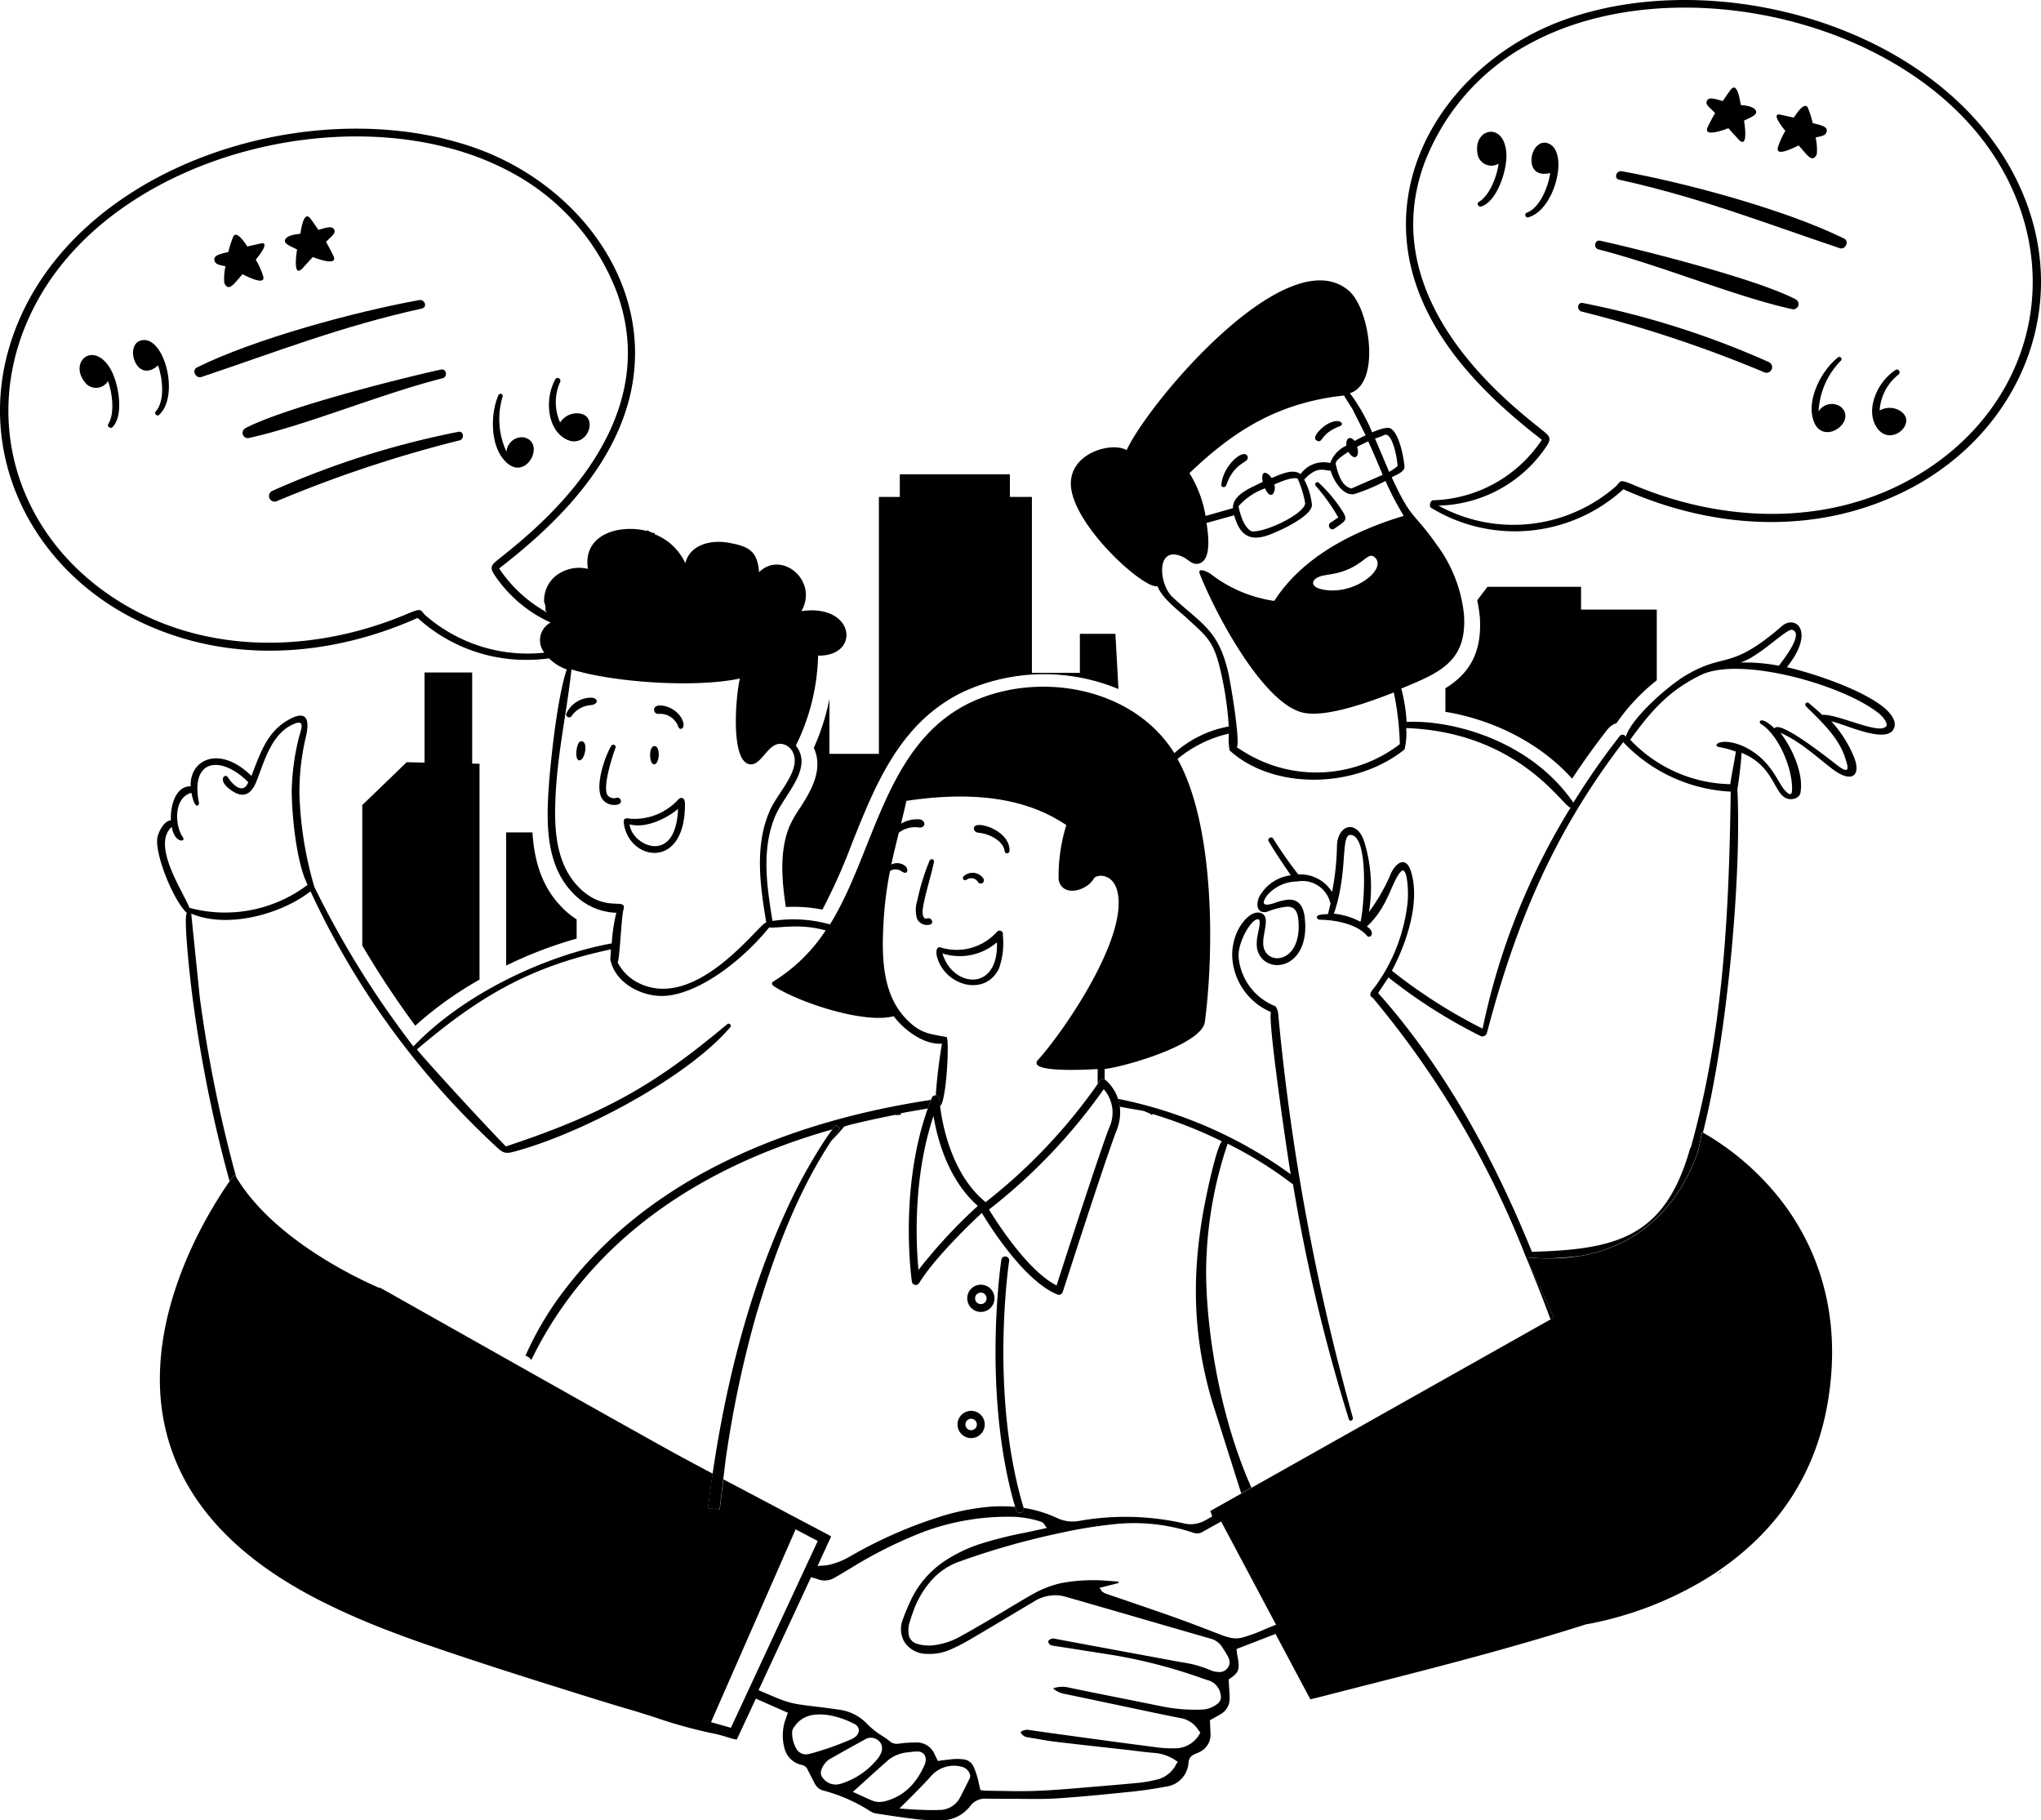 <svg xmlns="http://www.w3.org/2000/svg" width="367.127" height="327.402" viewBox="0 0 367.127 327.402"><g transform="translate(-114.066 -255.445)"><path d="M380.25,366.33c.48,6.91-2.25,10.45-6.19,12.9v4.24c7.81,1.27,16.56,5.1,22.79,12.02,2.01-3.04,4.14-6.01,6.38-8.87l.07-.08a3.38,3.38,0,0,1,1.48-1.02.212.212,0,0,0,.07-.03,35.186,35.186,0,0,1,7.23-7.69V365.08H398.46v-4.1H381.62l-1.84,2.44a26.515,26.515,0,0,1,.45,2.81v.1Z"/><path d="M257.9,400.86a19.709,19.709,0,0,0-1.87,3.3c-1.78,4.49-1.33,9.62-.61,14.41a26.927,26.927,0,0,1,6.58.47,105.424,105.424,0,0,0,5.32-11.92c4.27-10.7,8.68-21.76,19.97-27.23a34.9,34.9,0,0,1,27.96-.52l-.55-9.93h-6.39v7.02h-8.63V344.82h-3.96v-4.07h-19.8v4.07h-3.76v46.21h-8.9v-9.86a41.414,41.414,0,0,1-2.81,8.78c1.87,4.04-.75,8.11-2.55,10.91Z"/><path d="M200.32,431.62V392.81l-1.32-.03V376.39h-8.57V392.6l-3.21-.07-7.99,7.71V425.5a164.829,164.829,0,0,0,9.53,14.42,65.287,65.287,0,0,1,11.56-8.29Z"/><path d="M217.79,420.79a13.8,13.8,0,0,1-2.74-2.26c-3.6-3.69-4.89-8.4-5.21-13.38h-4.73V429.1a76.735,76.735,0,0,1,12.68-4.85v-3.44Z"/><path d="M333.75,342.62c-.04.54.72.58.88.12,1.54-4.54,4.52-4,3.78-5.32S334.05,339.18,333.75,342.62Z"/><path d="M218.57,388.76c-.82,0-1.28,3.48-.26,3.44S219.95,388.6,218.57,388.76Z"/><path d="M225.39,400.08a.61.61,0,0,0,.3-.82.627.627,0,0,0-.62-.36,1.533,1.533,0,0,1-1.68-.38c-1.04-1.32.84-7.14,1.4-8.6.18-.46-.54-.74-.78-.34-1.18,2-3.38,8.22-1.22,10a2.7,2.7,0,0,0,2.6.5Z"/><path d="M236.05,399.26a10.688,10.688,0,0,1-8.56,3.44c-1.2-.22-1.42,0-1.08,1.54,1.5,6.14,10.98,7.42,10.86-4.26C237.27,398.82,236.53,398.74,236.05,399.26Zm-8.72,4.44c2.76.8,6.62-.98,8.7-2.78C235.62,411.37,227.59,407.4,227.33,403.7Z"/><path d="M231.79,392.92c.94-.16,1.1-3.3,0-3.3S230.79,393.04,231.79,392.92Z"/><path d="M354.79,348.5l-1.4.96c-.68.46,0,1.56.7,1.06,2.34-1.64,2.64-1.48.7-4.26a26.819,26.819,0,0,0-3.52-4c-.38-.34-.82.22-.52.58a35.28,35.28,0,0,1,4.04,5.66Z"/><path d="M232.47,383.84a3.506,3.506,0,0,1,3.62,2.34c.24.78,1.64.3.48-1.72a4.791,4.791,0,0,0-3.72-2.14c-1.68,0-1.22,1.58-.38,1.52Z"/><path d="M355.11,332.08c.94-.34-.12-1.76-2.6-.16-.66.4-2.72,2.26-1.52,2.8,1.1.5.46-1.28,4.12-2.64Z"/><path d="M290.01,405.2c2.14.2,4.56,1.54,4.78,3.36,0,.5.82.42.86,0,.18-2.94-3.58-4.72-5.4-4.74C288.81,403.76,289.07,405.1,290.01,405.2Z"/><path d="M281.81,410a.439.439,0,0,0-.54.24,41.278,41.278,0,0,0-2.22,7.22,5.425,5.425,0,0,0-.02,3.24,1.992,1.992,0,0,0,2.36,1.02c.74-.26.2-1.34-.52-1.1s-.94-.64-.82-1.7c.32-2.28,1.5-6,2-8.38a.422.422,0,0,0-.24-.54Z"/><path d="M287.97,413.64a1.406,1.406,0,0,1,1.95.34c.02.03.03.05.05.08a.578.578,0,0,0,1-.58,2.349,2.349,0,0,0-3.24-.69c-.06.04-.12.09-.18.13-.6.38-.16,1.08.42.72Z"/><path d="M293.75,429.64h0a13.585,13.585,0,0,0,.7-6,.619.619,0,0,0-1.06-.6,9.753,9.753,0,0,1-10.22,2.78c-.48-.16-.82.54-.6,1.5,1.18,5.28,8.62,7.6,11.18,2.32Zm-10.16-2.72a10.237,10.237,0,0,0,9.8-2C293.71,433.96,285.39,433.06,283.59,426.92Z"/><path d="M216.36,384.46a.538.538,0,0,0,.49-.18,4.551,4.551,0,0,1,3.34-2c1.66-.12,1.52-1.36.18-1.36a4.944,4.944,0,0,0-4.46,2.92.541.541,0,0,0,.45.62Z"/><path d="M215.96,487a57.862,57.862,0,0,0-7.37,12.26,2.383,2.383,0,0,1,.81.48c.08.1.16.19.24.29,10.57-21.72,30.67-34.86,54.16-41.46.2-.27.39-.54.59-.81l.75.61c-.55.76-1.07,1.54-1.58,2.32.67-.71,1.43-1.5,2.32-2.59.26-.3,8.34-2,9.32-2.16a.277.277,0,0,1-.01.09,2.628,2.628,0,0,1,.93-.06.7.7,0,0,0-.06-.29c1.62-.32,3.26-.59,4.89-.87.18-.52.38-1.03.58-1.55-24.72,3.75-49.86,13.42-65.57,33.74Z"/><path d="M262.26,460.76c.15-.22.29-.44.44-.66C262.55,460.31,262.41,460.53,262.26,460.76Z"/><path d="M393.58,492.4l-5-10.82c1.3,3.17,2.89,7.04,4.39,11.17Z"/><path d="M478.87,292.72c-10.86-30.94-54-44.22-83.34-33.74-19.9,7.14-34,27.46-26.54,48.26,4,11.2,13.14,20.14,22.42,27.3a24.326,24.326,0,0,1-19.6,10.88c-.4,0-.78,1.06-.32,1.36a28.963,28.963,0,0,0,34.58-3.34c15.72,7.02,33.76,8.34,49.66.82C475.53,335,486.21,313.6,478.87,292.72ZM461.81,339.1c-16,11.14-36.6,10.92-54,3.52-2.9-1.22-2-.48-3.54.68a28,28,0,0,1-31.46,3.08,24.01,24.01,0,0,0,19.36-10.56c.98-1.46.74-1.86-.48-2.84-5.62-4.56-30.46-23.12-21.48-48a40.885,40.885,0,0,1,18.82-21.58c26.16-14.4,70.16-4.46,85.3,22.7,10.54,18.88,5.16,40.7-12.52,53Z"/><path d="M379.93,283.5h0a2.52,2.52,0,0,0,3.17,1.62,2.791,2.791,0,0,0,.53-.24c-.3,2.28-1.6,5.74-3.58,6.9-.44.26,0,.94.4.82,2.92-.82,4.92-6.9,4.54-10-.64-5.5-6.3-3.86-5.06.9Z"/><path d="M422.57,275.8a27.56,27.56,0,0,0-1.36,2.58c-.82,1.88,3.38.28,3.74.12l1.82,2c1.86,2,1.08-2.98,1-3.34.88-.52,2.58-1,2.12-1.84s-2.2-.92-2.7-1c-.12-.56-.58-4.4-1.84-2.7-.48.64-.94,1.3-1.4,2-1.38-.38-2.7-.9-2.92.18-.12.58.8,1.14,1.54,2Z"/><path d="M433.89,281.9h0c-.62,2,3.34-.14,3.7-.3,1.44,1.56,2.5,3.36,3.28,1.56a9.956,9.956,0,0,0-.22-2.98c.92-.28,1.84-.22,2-1.14s-1.3-1.12-2.52-1.46a17.288,17.288,0,0,0-.82-2.62c-.58-1.56-2.32,1.26-2.58,1.64l-2.34-.52c-2-.48.58,2.6.82,2.9a13.22,13.22,0,0,0-1.32,2.92Z"/><path d="M392.67,281.28c-1.88-.82-3.28,1.38-3.12,3.28s1.64,2.46,3.36,2c-.32,2.4-1.82,6.26-4.24,7.16-.46.16-.22.94.26.82C393.77,293.28,396.29,282.84,392.67,281.28Z"/><path d="M455.75,329.28a3.578,3.578,0,0,0-3.58,0,8.908,8.908,0,0,1,3.38-6.46c.5-.38,0-1.18-.54-.82-3.1,2-5.18,6.58-3.72,9.68C453.59,336.58,459.47,331.44,455.75,329.28Z"/><path d="M445.19,328.62h0a2.775,2.775,0,0,0-3.88.64l-.12.18a13.861,13.861,0,0,1,4-9.12c.36-.34-.14-.92-.52-.6-2.9,2.32-5.3,7.02-4.62,10.52,1.14,6.12,8.36,1.16,5.14-1.62Z"/><path d="M432.23,320.56a155.864,155.864,0,0,0-33.46-10.62c-1-.2-1.14,1.3-.2,1.54a226.99,226.99,0,0,1,32.84,10.92,1.007,1.007,0,0,0,.82-1.84Z"/><path d="M437.07,309.28c-6.8-3.56-26.88-8.72-35.18-10.54-1-.2-1.26,1.3-.3,1.56,11.46,2.92,24.46,8.46,34.9,10.76a.94.94,0,0,0,1.08-.78h0A.968.968,0,0,0,437.07,309.28Z"/><path d="M445.79,298.36h0c-10.44-5.16-28.34-10-40-12.12-.98-.18-1.5,1.3-.48,1.52,14.78,3.28,25.84,7.68,39.68,12.32,1,.34,1.8-1.22.8-1.72Z"/><path d="M212.84,373.88a8.933,8.933,0,0,0,3.17,1.97c-1.72,5.1-2.94,16.6-3.28,21.76-.4,6.34-.36,13.58,4.38,18.44a11.191,11.191,0,0,0,7.82,3.56,30.058,30.058,0,0,0-.82,5.5c-12.26,2.24-26.9,9.3-35.68,18.54a168.2,168.2,0,0,1-17.82-28.7,66.3,66.3,0,0,1-2.68-16.54,43.1,43.1,0,0,1,1.08-10.12c.76-3.02.58-5.5-3.2-3.3s-4.94,6-6.52,10c-5.88-5.72-11.16-2.8-10.92,1.86-2.84,0-3.68,3.7-3.56,6.14-1.14,0-2.28,2-2.46,3.28-.36,3.08,3,11.3,5.34,13.38-.66.5.52,11.14.68,12.56a244.3,244.3,0,0,0,6.99,35.68c.41-.58.71-.99.87-1.2l.36.6a246.781,246.781,0,0,1-6.57-32.32l-1.56-15.22c6.44,2.78,16.14.16,21.46-4a146.192,146.192,0,0,0,33.2,45.74c1.42,1.34,1.8,1.52,3.42,1.08,12-3.18,31.22-13.34,38.9-22.4.28-.34-.22-.82-.54-.54-12,10-20.68,15.68-39.84,22-4.52-4.64-14.3-15.32-16-17.44,11.04-9.4,20.26-14.92,34.9-18l-.12,1.8c.82,4,5,6.4,8.92,6.58,6,.18,14.18-5.6,19.66-12.32,1.5.2,5.4-.82,10.16.54a30.258,30.258,0,0,1-9.38,9.16c-.66.4,0,.86.42,1.08,4.58,2.84,16,6.58,21.2,5.18,1.84,2.46,5.42,5.18,8.68,4.94-.52,3.08-.89,6.19-1.12,9.3h.06a.7.7,0,0,1,.59.66c0,.02.03.5.13,1.3,1.18-.9,1.72-12.33,1.16-12.45-3.24-.6-4.74-.68-7.22-3.22-4.54-4.64-4.44-11.82-4.08-17.86a64.95,64.95,0,0,1,1.14-8.78h0a1.834,1.834,0,0,1,2.14.1h0c1.12.7,1.18-.5.64-.96a2.3,2.3,0,0,0-2.52-.32c-.01,0-.02.01-.03.02.41-1.92.87-3.79,1.35-5.74a4.879,4.879,0,0,1,3.72-.92c1.2,0,1.1-1.2.14-1.46a5.746,5.746,0,0,0-3.46.76c.32-1.31.65-2.67.97-4.1,14.28-2.14,22.92.42,28.76,4.36a31.064,31.064,0,0,0-1.38,9.86c.68,3.18,5.06,2,6.36-.28.4-.7,3.3-1.02,4.16,2.18,2.2,8-9.22,24.88-14.22,30.46-2.24,2.48,9.78,1.7,10.72,1.66v2.66c.22-.32.33-.5.34-.52a.735.735,0,0,1,.47-.32.7.7,0,0,1,.45.08v-1.91c3.66-.42,17.5-4.4,18.02-8.48,1.7-12.84,1.74-35.4-4.92-47.28a22.045,22.045,0,0,1,9.24-4.56,11.326,11.326,0,0,0,.14,3.02c7.84,7.14,22.58,6.96,31.46-.18a12.4,12.4,0,0,0,.3-3.84c20.6.74,28.4,14.52,29.58,14.28a123.367,123.367,0,0,0-15.84,39.78,93.9,93.9,0,0,1-16.32-10.42c1.86-3.44,5.34-11.56,3.46-17.78-.94-3.12-2.98-1.58-3.88.88a33.775,33.775,0,0,1-3.7,6.34,27.827,27.827,0,0,0-.8-12.5c-1.3-4.28-4.92-3.28-4.96.78a46.166,46.166,0,0,1-.88,8.12,6.729,6.729,0,0,0-6.08-3.16,75.78,75.78,0,0,1-4.52-6.46c-.28-.46-1.08,0-.82.48,1.26,2.12,2.62,4.12,4,6.14a7.511,7.511,0,0,0-5.66,3.84c-.8,1.74-.16,3.24,1.56,2.66a12.406,12.406,0,0,1,3.44-.86c.96,0,1.78.36,2,2.2.9,8.46-6.5,8.64-6.3,4.16,0-2,1.48-5.04-.82-5.3-2-.2-5.04,3.62-4.74,8.22a11.436,11.436,0,0,0,6.96,9.68c-.64,1.4,3,26,3.54,29.16a79.738,79.738,0,0,0-31.07-13.56,8.231,8.231,0,0,1,.32,1.42c1.92.36,3.99.68,4.56.82a.251.251,0,0,1-.04.07.22.22,0,0,1,.08.01c.11.04.21.08.32.12s.21.08.32.12a.076.076,0,0,1,.04.02,4,4,0,0,1,.48.32.076.076,0,0,1,.04.02c.03-.06.07-.13.1-.19a82.123,82.123,0,0,1,12.48,4.92c-.96,1-2.58,8.7-2.94,10.48-2.52,12.62-2.46,23.94,1.16,36.24l5.25,16.59,1.83-1.03c-6.71-15.14-8.47-32.64-8.09-41.14a73.2,73.2,0,0,1,3.82-20.72,72.431,72.431,0,0,1,11.76,7.32,313.631,313.631,0,0,0,10.04,42.24c.14.5.86.2.72-.28a410.746,410.746,0,0,1-13.44-72.78c0-.24-.3-1.16-.58-1.26a10.468,10.468,0,0,1-6.52-8.72c-.26-3.04,2.84-7.78,3.72-6.74.42,1.3-1.4,4.32.2,6.56,2.22,3.2,8.78,1.6,8-6.68-.26-3.2-1.8-3.74-3.44-3.5a11.588,11.588,0,0,0-2,.54c-2.1.72-2.48.16-1.3-1.44a7.266,7.266,0,0,1,5.34-2.42,5.173,5.173,0,0,1,6,4c-.14.62-.3,1.26-.46,1.88-3.02,0-1.8,1-1.54,1,2.58,0,6.72.7,8.54,2.86.58.7,1.7-.58,0-1.64,3.82-3.48,4.42-8,6.1-9.86,1.22-1.36,1.5,4,1.16,6.12a31.547,31.547,0,0,1-5.68,14.42c-.48.66-1.54,1.6-.52,2.14a167.271,167.271,0,0,1,27.56,46.66,39.995,39.995,0,0,0,4.29.2c1.85-.08,3.62-.21,5.31-.42,13.61-2.23,19.13-12.64,21.17-18.39.09-.3.19-.6.28-.92.21-.94.41-1.92.59-2.93.05.02.11.06.18.09,4.43-17.35,6.98-46.45,6.21-61.77,0,0,.68-4.34.74-6.58,5.52,2.22,5.76,6.7,7.72,8,1.08.72,2.66.2,2.86-.72.7-3.34-1.46-8.2-3.6-10.88,4,1.7,7.5,5.26,10,6.96,3.02,2,4.6.62,3.18-2.78a21.943,21.943,0,0,0-4-6.24c2.58.56,9.1,3.76,10.98,1.72,1.24-1.54-.46-3.38-1.76-4.4h0c-4.28-3.32-13.06-6.12-17.22-7.06,5.2-6.48,1.54-9.5-.9-7.38-9.42,8.16-10.14,4.56-17.4,8.92-3.3,2-9.76,7.74-10.68,11a.621.621,0,0,0-.8-.36h0a.677.677,0,0,0-.26.18,130.576,130.576,0,0,0-8.36,12c-7.82-11.32-22-14.9-30-14.52a29.669,29.669,0,0,0-.96-6c7.04-2.88,11.86-4.92,11.28-13.32a25.408,25.408,0,0,0-5-12.68c-4.22-6-4.36-4.12-8-12,.66-.36,2.32-.96,2.3-1.84s-.82-6.2-2.6-6.98c-.7-.3-2.54.46-3.22.74a32.875,32.875,0,0,0-4-7.04c5.6-1.76,3.6-15.14-.16-18.4-11.06-9.58-36,20-40,28.64-2.72-1.58-10.62.56-10,6.7.84,7.4,13.34,18.46,15.54,17.76.76,2,3.28,4,4.94,5.44,4,3.68,5.14,4.32,6.42,9.8a61.4,61.4,0,0,1,1.48,10,19.972,19.972,0,0,0-9.8,4.8c-7.48-12-24.64-14.86-36.8-9.04-15.28,7.4-17.08,26.84-25.14,39.84a24.4,24.4,0,0,0-10.34-.62c-.98-6-2-12.58.34-18.5,1.56-4.12,7.16-8.84,3.86-13.04a38.408,38.408,0,0,0,4-16.18c7.78.12,6.58-9.42-3-8,3.12-5.46-3.56-11.02-7.62-7-.28-3.82-1.84-4.68-5.6-5.32-3.06-.52-6.82.32-7.66,3.7a10.163,10.163,0,0,0-5.58-5.24c.05-.05.1-.11.15-.17a2.34,2.34,0,0,1-1.37-.53,1.74,1.74,0,0,0-.12.14c-5.04-1.26-11.58.64-10.6,6.82a6.764,6.764,0,0,0-5.76,1.24,5.66,5.66,0,0,0-2.12,4.64.049.049,0,0,0-.03.01,2.912,2.912,0,0,1,.26,1.64.212.212,0,0,0,.07-.03l.2.32a24.588,24.588,0,0,1-8.59-7.9c9.28-7.16,18.42-16.1,22.42-27.3,7.46-20.8-6.64-41.12-26.54-48.26-29.34-10.48-72.48,2.8-83.34,33.74-7.34,20.88,3.34,42.28,23.14,51.54,15.9,7.52,33.94,6.2,49.66-.82a28.874,28.874,0,0,0,19.95,7.54,28.494,28.494,0,0,0,3.69-.27Zm145.95,47.35a13.011,13.011,0,0,0-4.79-1.46c2.66-7.68,1.08-14.46,3.12-14.16C360.29,406.05,359.49,418.33,358.79,421.23Zm59.39,40.69-.08-.02c-4.48,16-13.1,18.28-28.48,18.68-6.8-16.72-15.6-33-27.66-46.54l1.86-2.8a94.042,94.042,0,0,0,16.66,10.58.891.891,0,0,0,1.02-.5c5.24-19.88,12-36,24.54-52.4a28.635,28.635,0,0,0,19.34,8.9c-.3,21.04-1.2,42.66-7.2,64.1Zm35.06-75.7-.08-.02c-1.44,1.24-8.7-2.4-11.3-2.18-.82-.76-1.64-1.46-2.46-2.14-.38-.32-.82.26-.5.58,2.78,2.76,6,5.7,7.12,9.46.5,1.5.82,2.82-1.18,1.38-1.12-.82-10.68-8.56-11.58-6.84-2.46-2.38-3-1.22-2.46-.82,3.06,1.86,5.62,7.7,5.62,11.64,0,1-.22,1.44-1.22.4-1.4-1.44-2.46-5.62-7.52-8-4-1.76-5.76-.16-4.42.12a17.723,17.723,0,0,1,3.04.82c-.2,1.52-.74,4-1,5.86a25.414,25.414,0,0,1-18-8c3.7-5.06,6.8-8.74,12.68-11.62,7.12-3.46,25.48,1.72,31.9,6.78.58.38,2.08,2,1.36,2.58Zm-19.2-11.04a32.323,32.323,0,0,0-6.94-.58c3.3-.92,8.28-6.12,9.32-5.88C438.64,369.3,434.86,374.1,434.04,375.18Zm-70.1-34.86-2.54-6a14.621,14.621,0,0,0,1.56-.58v-.02c1.5-.84,2.42,4,2.5,5.54a10.076,10.076,0,0,1-1.52,1.06Zm-1.17.53-5.63,2.46c-.82-.28-2-.72-2.8-4.38,0-.38,0-.76,2.26-2.22,1.14,1.8,2.12.82,1.58-.9.66-.36,1.34-.68,2-.98.94,2.05,1.78,4.03,2.59,6.02Zm-19.49,1.71c1.12-.44,3.18-1.38,4.2-1.04a18.7,18.7,0,0,1,1.36,4.5c-.38,2-7.4,5.3-9.7,4.98-.64-.44-1.6-1.22-2.3-4.5a11.4,11.4,0,0,1,4.78-3.22c.52,1.22,1.1,1.36,1.44.98A2,2,0,0,0,343.28,342.56Zm4.72-1.84c-1.38-1.1-3.8.14-5.2.7-.9-1.3-2-1.42-1.6.68-2,1.06-5.4,2.2-5.36,4.74l-4.92,1.4a21.3,21.3,0,0,0-2.9-7.7c8.16-7.82,16.16-12.7,27.8-13.96v-.02c.46.82,1.02,1.64,1.52,2.46l2.38,4.72c-.7.32-1.38.66-2,1.02-.94-1.16-1.64-.24-1.46.82a5.561,5.561,0,0,0-2.92,3.14,5.114,5.114,0,0,0-5.34,2Zm-13,35.7c-1.76-7.64-4.68-8.66-10-13.56-2.56-2.36-3.06-9.56,1.86-7.24.92.44,1.66,1.42,2.72,1.22,2.56-.52,1.78-5.42,1.52-7.34l4.96-1.38c.82,2.84,2.16,4.8,5.76,3.7,1.64-.5,8.52-3.52,8.22-5.7a12.222,12.222,0,0,0-1.38-4.4c2.36-2.66,3.76-1.54,4.76-1.64.38,1.5,2.12,4.66,4.26,4.22a32.4,32.4,0,0,0,5.6-2.36,55.068,55.068,0,0,0,3.28,6.28c-8.88,2.7-18.12,7.26-23.28,15.3a24.331,24.331,0,0,1-11.38-4.8c-.6-.46-2.56-1.36-2,0,2.7,6.84,11.4,23.5,18.74,24.94,4.3.82,12.16-2.12,16.14-3.68a51.879,51.879,0,0,1,1.08,9.3,24.647,24.647,0,0,1-26.68,2.16c-.9-.48-1.76-1.04-2.62-1.58.6-1.3-1.12-11.54-1.56-13.44Zm16.92-14.97c-2.56-.5-2.04-2.25.75-2.59l.03-.03c6.32-.73,7.17-4.33,8.58-3.21,2.55,2.07-3.7,7.06-9.37,5.83ZM148.14,418.72c-1.16-3-6.86-11.24-3.18-14.56.52,3.04,2.64,2.72,2,1.88-1.52-2.2-1.64-7.2,1.54-8,.64,3.28,1.42,2.2,1.36,1.82-1.64-8,4-8.62,8.86-3.74-.9,2.34-2.84.46-3.7-.94-.56-.64-1.7.5.12,2,2.4,2,4,1.4,5.04-1.16,1.36-3.42,2.52-8,6-10,3.02-1.64,2.1.44,1.64,2.12a43.064,43.064,0,0,0-1.28,9.38c0,4.34.82,13.08,2.86,17.06a24.617,24.617,0,0,1-21.26,4.14Zm104.34-17.36c-2.7,6.32-1.68,13.4-.58,20-1.2,0-12.6,16.24-23.12,10.8a8.375,8.375,0,0,1-3.62-3.64c.38-.42.66-8.12,1.06-9.5.64-2.3-3.18.7-7.82-3.78-4.64-4.5-4.7-11.4-4.36-17.4.46-7.78,2-14.48,2.82-22,7.58,2.34,22.18,3.36,30.3,1.64-.72,2.8-1.76,14.62,1.64,15.4,2.26.52,3.36-4.12,6-3.62a2.671,2.671,0,0,1,1.88,1.48C258.26,393.96,253.88,398.06,252.48,401.36Zm-61.47-34.89c-1.54-1.16-.64-1.9-3.54-.68-17.4,7.4-38,7.62-54-3.52h0c-17.68-12.3-23.06-34.12-12.52-53,15.14-27.16,59.14-37.1,85.3-22.7a40.885,40.885,0,0,1,18.82,21.58c8.98,24.88-15.86,43.44-21.48,48-1.22.98-1.46,1.38-.48,2.84a24.132,24.132,0,0,0,6.17,6.25,23.722,23.722,0,0,0,3.83,2.17,3.6,3.6,0,0,0-1.13,5.42,28.01,28.01,0,0,1-20.97-6.36Z"/><path d="M129.58,324.48h0a2.523,2.523,0,0,0,3.56-.04,2.238,2.238,0,0,0,.35-.46c.79,2.16,1.25,5.83.04,7.77-.27.43.44.83.74.54,2.2-2.08,1.15-8.4-.63-10.96C130.52,316.76,126.27,320.84,129.58,324.48Z"/><path d="M167.51,300.33c-.08.36-.86,5.34,1,3.34l1.82-2c.36.16,4.56,1.76,3.74-.12a27.563,27.563,0,0,0-1.36-2.58c.74-.86,1.66-1.42,1.54-2-.22-1.08-1.54-.56-2.92-.18-.46-.7-.92-1.36-1.4-2-1.26-1.7-1.72,2.14-1.84,2.7-.5.08-2.24.16-2.7,1s1.24,1.32,2.12,1.84Z"/><path d="M154.63,303.35a9.64,9.64,0,0,0-.22,2.98c.78,1.8,1.84,0,3.28-1.56.36.16,4.32,2.3,3.7.3a13.22,13.22,0,0,0-1.32-2.92c.24-.3,2.82-3.38.82-2.9l-2.34.52c-.26-.38-2-3.2-2.58-1.64a17.29,17.29,0,0,0-.82,2.62c-1.22.34-2.68.54-2.52,1.46s1.08.86,2,1.14Z"/><path d="M139.83,316.6c-2.05.15-2.26,2.75-1.24,4.35s2.6,1.42,3.9.21c.83,2.27,1.3,6.39-.43,8.31-.33.36.24.93.61.61,3.7-3.36,1.08-13.78-2.85-13.48Z"/><path d="M215.16,333.98c4.31,3.27,7.13-4.01,2.83-4.2a3.576,3.576,0,0,0-3.17,1.66,8.907,8.907,0,0,1,0-7.29c.27-.57-.55-1.04-.86-.48-1.82,3.21-1.53,8.23,1.2,10.3Z"/><path d="M208.34,334.11h0a2.784,2.784,0,0,0-3.14,2.37,1.5,1.5,0,0,0-.02.22,13.858,13.858,0,0,1-.7-9.93.4.4,0,0,0-.74-.29c-1.49,3.4-1.43,8.68.8,11.46,3.85,4.89,7.94-2.86,3.8-3.82Z"/><path d="M196.51,333.11a155.863,155.863,0,0,0-33.46,10.62,1.007,1.007,0,0,0,.82,1.84,226.993,226.993,0,0,1,32.84-10.92c.94-.24.8-1.74-.2-1.54Z"/><path d="M193.39,321.91c-8.3,1.82-28.38,6.98-35.18,10.54a.968.968,0,0,0-.5,1h0a.947.947,0,0,0,1.08.78c10.44-2.3,23.44-7.84,34.9-10.76C194.65,323.21,194.39,321.71,193.39,321.91Z"/><path d="M189.49,309.41c-11.66,2.12-29.56,6.96-40,12.12-1,.5-.2,2.06.8,1.72,13.84-4.64,24.9-9.04,39.68-12.32C190.99,310.71,190.47,309.23,189.49,309.41Z"/><path d="M423.63,538.2v-.12c-.27.19-.55.37-.83.56.24-.13.48-.27.72-.4a.2.2,0,0,1,.11-.03Z"/><path d="M261.11,562.3v0Z"/><path d="M420.41,459.12a.35.35,0,0,1-.02.1h0c-.06-.03-.13-.07-.18-.09-.18,1.01-.38,1.99-.59,2.93-.03.11-.05.22-.08.33-.06.19-.13.38-.2.58-2.04,5.75-7.55,16.16-21.17,18.39a34.028,34.028,0,0,1-5.31.42,42.755,42.755,0,0,1-4.29-.2l5,10.82-.61.35-53.78,30.28-1.83,1.03-5.59,3.15.02.04c.05.11.09.21.13.31s.08.22.11.33l.09.29-.1.06c-.14.08-.28.16-.41.23-.29.16-.56.32-.83.46a5.259,5.259,0,0,1-3.75.5,47.551,47.551,0,0,0-18.76-.46,6.556,6.556,0,0,1-4.02-.49,22.16,22.16,0,0,0-6.06-1.84.711.711,0,0,1-.48.84.746.746,0,0,1-.2.03.717.717,0,0,1-.68-.5c-.05-.18-.1-.37-.16-.55a28.554,28.554,0,0,0-4.63-.02,41.865,41.865,0,0,0-9.57,2.01,81.7,81.7,0,0,0-15.39,6.86,13.227,13.227,0,0,1-4.04,1.61,10.488,10.488,0,0,1-1.06.11c-.19.01-.39.03-.61.05l-.24.02,2.45-5.33-.23-.13c-.21-.12-.39-.22-.58-.32l-3.12-1.65q-2.835-1.485-5.65-2.99l-6.36-3.36c-1.14-.6-2.29-1.2-3.44-1.81-.31,2.51-.66,5.4-.66,5.4l-2.11-.23c.26-2.06.54-4.13.85-6.19-3.07-1.63-6.16-3.28-9.19-4.97-11.78-6.57-23.73-13.31-35.29-19.83l-14.64-8.25c-.19-.1-.38-.2-.59-.32l-.22-.12-.03.08-.15-.06c-4.39-1.91-18.94-8.89-25.54-19.75-.12-.2-.25-.4-.36-.6-.16.21-.46.62-.87,1.2-.56.79-1.31,1.9-2.17,3.29-4.69,7.54-12.64,23.22-9.8,39.28,2.09,11.81,9.59,21.75,22.3,29.56,1.94,1.19,3.86,2.27,5.88,3.29l.12.06c.32.16.61.3.89.44l.34.17.39.19c.28.14.56.27.83.4,1.19.57,2.1.99,2.96,1.37,6.62,2.94,13.31,5.23,20.74,7.7,4.97,1.66,10.04,3.27,14.78,4.76l.26.08c4.8,1.51,9.75,3.08,14.66,4.52,1.51.44,3.03.93,4.5,1.4a85.586,85.586,0,0,0,10.36,2.85,21.534,21.534,0,0,1,2.39.63c.39.12.78.24,1.17.34a3.409,3.409,0,0,0,.46.09c.05,0,.09.02.14.02l3.44-7.36,5.76,2.54-.18.49c-.08.22-.15.41-.21.61a8.689,8.689,0,0,0-.23,5.25,4.037,4.037,0,0,0,3.08,3.02,1.469,1.469,0,0,1,1.1.88c.43.85.86,1.69,1.3,2.53a2.36,2.36,0,0,0,1.59,1.23,29.625,29.625,0,0,1,8.41,3.72,2.477,2.477,0,0,0,.95.37l1.1.17c1.93.3,3.93.6,5.9.83a34.963,34.963,0,0,0,4.75.25,6.589,6.589,0,0,0,5.24-2.58,3.276,3.276,0,0,1,2.82-1.32h.08c1.73.02,3.26.04,4.69.03.77,0,1.53,0,2.29.01,1.87.02,3.81.03,5.7-.09,4.37-.29,8.68-.72,13.46-1.21,1.91-.2,3.92-.49,6.17-.91a4.616,4.616,0,0,0,3.94-3.56,4.089,4.089,0,0,0,.1-.61,2.228,2.228,0,0,1,.33-1.11,2.724,2.724,0,0,1,1.11-.69c.17-.07.35-.15.51-.23a3.433,3.433,0,0,0,2.01-3.46l-.1-2.28.65-.36c.43-.24.85-.47,1.27-.72a3.2,3.2,0,0,0,1.63-2.85c0-.43-.02-.86-.05-1.29-.01-.18-.03-.36-.04-.54-.02-.41-.05-.82-.07-1.2l-.02-.38.07-.04c1.67-1.1,1.91-1.63,1.63-3.53-.02-.15-.05-.3-.08-.44s-.06-.31-.09-.46c-.03-.2-.05-.41-.07-.61l-.04-.39,7.01-2.71.06.11,6.2,11.64.27-.06c.26-.06.5-.11.74-.17l7.87-2.01c5.97-1.52,12.15-3.09,18.2-4.71,8.38-2.24,15.74-4.37,22.5-6.52l.21-.07v.04a63.885,63.885,0,0,0,20.21-7.46c1.3-.75,2.6-1.58,3.85-2.45,10.65-7.41,17.12-17.51,19.23-30.03,3.02-17.9-3.35-30.17-9.22-37.31A48.43,48.43,0,0,0,423,460.75c-1.07-.71-1.91-1.2-2.43-1.48l-.2-.22ZM245.54,566.19l-3.58-1.01,1.68-3.83,13.54-30.85,3.98,2.1-.06.12-15.56,33.47Zm14.24,4.67h0a3.173,3.173,0,0,1-.77.11,2,2,0,0,1-1.78-1.16,5.753,5.753,0,0,1-.68-2.73,1.757,1.757,0,0,1,.45-1.15c1.55-2.2,3.86-2.26,5.69-2.07a15.174,15.174,0,0,1,4.92,1.57,1.481,1.481,0,0,1,.94,1.08,1.546,1.546,0,0,1-.66,1.33,3.209,3.209,0,0,1-.74.43,52.193,52.193,0,0,1-7.37,2.59Zm4.58,5.54a2.882,2.882,0,0,1-2.31-1.22,1.369,1.369,0,0,1-.23-1.42,3.555,3.555,0,0,1,1.48-1.93c2.24-1.28,4.53-2.54,6.56-3.66a1.759,1.759,0,0,1,.56-.17.251.251,0,0,0,.1-.02h.04a2.15,2.15,0,0,1,1.86.87,1.955,1.955,0,0,1,.13,1.86,3.858,3.858,0,0,1-.63,1.06,13.707,13.707,0,0,1-6.56,4.47,3.2,3.2,0,0,1-.99.16Zm7.9,3.14a3.346,3.346,0,0,1-1.36-.28c-.69-.29-1.39-.61-2.12-.95-.35-.16-.71-.33-1.1-.5l-.2-.09.16-.15c.64-.57,1.26-1.13,1.87-1.69,1.51-1.37,2.95-2.66,4.41-3.95a6.629,6.629,0,0,1,3.64-1.34,9.953,9.953,0,0,1,1.4-.13h.09a1.521,1.521,0,0,1,1.21.47,1.618,1.618,0,0,1,.29,1.3,1.968,1.968,0,0,1-.11.48c-1.54,3.59-3.83,5.77-7.02,6.65a4.4,4.4,0,0,1-1.16.17Zm16.24-4.27c-.57,1.16-1.17,2.33-1.69,3.36a4.185,4.185,0,0,1-3.84,2.34c-.36.01-.71.02-1.07.02-.82,0-1.66-.02-2.61-.06-.66-.02-1.33-.07-2.04-.12-.34-.03-.7-.05-1.09-.08l-.31-.02.22-.22c.3-.29.58-.57.85-.84.57-.57,1.12-1.1,1.64-1.64l.39-.4c.86-.88,1.75-1.79,2.58-2.72a5.453,5.453,0,0,1,5.55-1.68,2.032,2.032,0,0,1,1.45,1.34.941.941,0,0,1-.04.72Zm46.43-19.9a1.815,1.815,0,0,1-1.74.78,3.639,3.639,0,0,1-1.34-.3,20.174,20.174,0,0,0-5.21-1.44l-9.2-1.7q-6.81-1.26-13.62-2.53a1.12,1.12,0,0,0-.98.18c-.21.16-.29.38-.17.48.11.38.4.53,1,.62q2.955.45,5.92.92l.46.07c1.3.2,2.59.41,3.89.61a94.292,94.292,0,0,1,16.34,4.22l.35.12c.25.09.5.18.74.24a3.154,3.154,0,0,1,2.26,2.61,1.535,1.535,0,0,1-.69,1.71,4.6,4.6,0,0,1-2.66.95,29.864,29.864,0,0,1-7.52-.63c-2.35-.48-4.71-.95-7.06-1.42-3.15-.63-6.41-1.28-9.61-1.95a4.777,4.777,0,0,0-2.6.2,4.243,4.243,0,0,0,1.88.95c1.78.36,3.55.74,5.33,1.11l6.4,1.35c3.17.67,6.45,1.37,9.68,2a4.722,4.722,0,0,1,2.89,2.14l.31.4-.16.29a5.063,5.063,0,0,1-4.69,2.53,19.929,19.929,0,0,1-3.19-.2c-4.36-.56-8.57-1.13-13.63-1.82l-.86-.12c-.73-.1-1.44-.2-2.14-.29-2.1-.29-4.1-.57-6.06-.85a1.9,1.9,0,0,0-1.61.37,1.588,1.588,0,0,0,1.23.92c.43.07.86.15,1.28.22h.07c1.12.21,2.38.43,3.61.58,2.79.34,5.5.64,8.75,1l3.95.44c.56.06,1.12.13,1.68.2,1.15.14,2.34.29,3.51.38a7.892,7.892,0,0,1,3.78,1.32l.41.26-.25.41a5.209,5.209,0,0,1-3.2,2.73l-.2.05a24.238,24.238,0,0,1-3.19.59c-3.08.3-6.17.55-9.15.8l-2.49.21c-3.12.26-6.48.51-9.92.51h-1.06l-5.15-.09a2.33,2.33,0,0,1-.37-.04l-.52-.07-.08-.34-.12-.54-.02-.07c-.09-.43-.19-.88-.31-1.32a14.571,14.571,0,0,0-.72-2,2.22,2.22,0,0,0-1.79-1.25,8.946,8.946,0,0,0-2.58.04h-.12c-.22.04-.44.06-.66.08a5.512,5.512,0,0,0-.55.07l-.7.1-.57-1.19a3.465,3.465,0,0,0-3.27-2.14,24.559,24.559,0,0,0-3.23.22,1.955,1.955,0,0,1-1.63-.48,13.421,13.421,0,0,0-1.37-.96,14.107,14.107,0,0,1-2.74-2.21,8.458,8.458,0,0,0-5.07-2.48c-1.24-.19-2.52-.35-3.75-.5h-.04c-1.09-.14-2.21-.27-3.31-.44a15.178,15.178,0,0,1-2.84-.72c-.91-.33-1.78-.7-2.71-1.1l-1.24-.53-.48-.2.06-.13,9.38-20.19.64.18a4.182,4.182,0,0,1,.47.14,3.47,3.47,0,0,0,3.12-.22c.65-.37,1.31-.77,1.95-1.15l1.05-.63a79.319,79.319,0,0,1,12.98-6.47,43.425,43.425,0,0,1,16.31-2.71,17.976,17.976,0,0,1,4.73.84,1.294,1.294,0,0,1,.74.55l.42.61-1.16.26c-.29.07-.57.13-.86.19-.64.14-1.29.27-1.93.41a71.065,71.065,0,0,0-7.92,1.98,26.109,26.109,0,0,0-6.64,3.2,17.456,17.456,0,0,0-5.89,6.83c-.52,1.09-1.02,2.27-1.47,3.51a4.664,4.664,0,0,0,.31,4.21,4.8,4.8,0,0,0,3.82,2.05,9.34,9.34,0,0,0,4.43-.78,33.936,33.936,0,0,0,3.54-1.82c2.31-1.35,4.52-2.67,7.17-4.25,1.43-.85,2.86-1.71,4.29-2.56a7.2,7.2,0,0,1,3.44-1.11,6.619,6.619,0,0,1,2.06.2q7.965,2.28,15.93,4.6l1.96.57,8.41,2.43a3.438,3.438,0,0,1,2.02,1.46c.35.53.74,1.12,1.08,1.76a2.747,2.747,0,0,1,.21.51,1.731,1.731,0,0,1-.19,1.43Zm-.05-5.51a5.193,5.193,0,0,1-.73-.22c-.8-.3-1.61-.61-2.41-.92-2.08-.8-4.23-1.62-6.36-2.38-2.77-.99-5.6-1.95-8.34-2.89-1.27-.43-2.54-.87-3.81-1.3a2.713,2.713,0,0,1-.96-.51l-.2-.18.15-.04-.42-.38,3.48-.89-.04-.25-.29-.02c-.49-.04-.97-.08-1.46-.11a31.132,31.132,0,0,0-8.74.44,19.1,19.1,0,0,0-4.98,1.98c-1.52.86-3.05,1.78-4.4,2.59l-.24.15c-.85.51-1.7,1.02-2.55,1.52l-.44.26c-1.76,1.03-3.57,2.09-5.39,3.08a12.954,12.954,0,0,1-4.98,1.58q-.3.03-.63.03a7.313,7.313,0,0,1-1.62-.18,3.386,3.386,0,0,1-.34-.1h-.04a2.093,2.093,0,0,1-1.65-2.07,4.745,4.745,0,0,1,.08-1.41c.12-.46.28-.96.46-1.51.01-.04.03-.08.04-.12l.09-.25.12-.33a16.808,16.808,0,0,1,3.67-6.12,12.024,12.024,0,0,1,4.63-2.99,136.3,136.3,0,0,1,18.08-5.14,83.97,83.97,0,0,1,9.48-1.57,33.647,33.647,0,0,1,14.55,1.49,1.9,1.9,0,0,0,1.69-.14c.66-.38,1.32-.75,2.02-1.13l1.32-.74.07.13,9.81,18.44-.52.2c-.6.23-1.2.48-1.72.71a26.206,26.206,0,0,1-3.96,1.42,4.664,4.664,0,0,1-2.5-.12Z"/><path d="M250.29,491.28c3.2-10.62,7.15-21.28,13.26-30.58.51-.78,1.04-1.56,1.58-2.32l-.75-.61c-.2.27-.39.54-.59.81-.37.51-.74,1.02-1.09,1.53-.15.22-.3.44-.44.66a96.453,96.453,0,0,0-7.01,12.92c-6.67,14.77-10.63,30.77-13.01,46.82-.31,2.06-.59,4.13-.85,6.19l2.11.23s.35-2.89.66-5.4c.24-1.92.44-3.62.44-3.62a198.327,198.327,0,0,1,5.67-26.63Z"/><path d="M281.68,452.88l-.15.39c-.2.51-.4,1.03-.58,1.55-5.25,14.76-2.88,30.96-2.86,31.13a.713.713,0,0,0,.56.59c.05,0,.1.01.14.01a.691.691,0,0,0,.6-.34c2.82-4.55,9.05-10.53,11.29-12.62,1.35,2.26,7.61,12.26,13.6,14.68a.857.857,0,0,0,.27.05.63.63,0,0,0,.3-.07.7.7,0,0,0,.37-.42c.08-.24,7.64-23.79,9.69-29.07a8.687,8.687,0,0,0,.59-4.26,6.86,6.86,0,0,0-.32-1.42,7.626,7.626,0,0,0-2.28-3.41,1.175,1.175,0,0,0-.11-.05.7.7,0,0,0-.45-.08.711.711,0,0,0-.47.32c0,.01-.13.2-.34.52a99.293,99.293,0,0,1-20.17,21.27c-6.12-4.98-7.78-13.91-8.19-17.24-.1-.8-.13-1.28-.13-1.3a.7.7,0,0,0-.59-.66h-.06a.7.7,0,0,0-.71.43Zm30.92-1.54a6.367,6.367,0,0,1,.99,6.91c-1.85,4.78-8.15,24.28-9.47,28.39-5.22-2.66-10.78-11.41-12.15-13.66a101.493,101.493,0,0,0,20.63-21.64Zm-33.32,32.52c-.43-4.52-1.06-16.45,2.7-27.71.67,4.09,2.6,11.46,7.98,16.18a91.176,91.176,0,0,0-10.69,11.53Z"/><path d="M290.5,486.5a2.45,2.45,0,1,0,2.45,2.45A2.454,2.454,0,0,0,290.5,486.5Zm0,3.49a1.035,1.035,0,1,1,1.03-1.03A1.029,1.029,0,0,1,290.5,489.99Z"/><path d="M288.75,509.19a2.45,2.45,0,1,0,2.45,2.45A2.454,2.454,0,0,0,288.75,509.19Zm0,3.48a1.03,1.03,0,1,1,1.03-1.03A1.029,1.029,0,0,1,288.75,512.67Z"/><path d="M295.58,482.26a.709.709,0,1,0-1.4-.22c-.04.24-3.53,23.81,2.48,44.42.05.18.1.37.16.55a.7.7,0,0,0,.68.5.443.443,0,0,0,.2-.03.711.711,0,0,0,.48-.84v-.04c-6.15-20.43-2.63-44.11-2.6-44.34Z"/></g></svg>